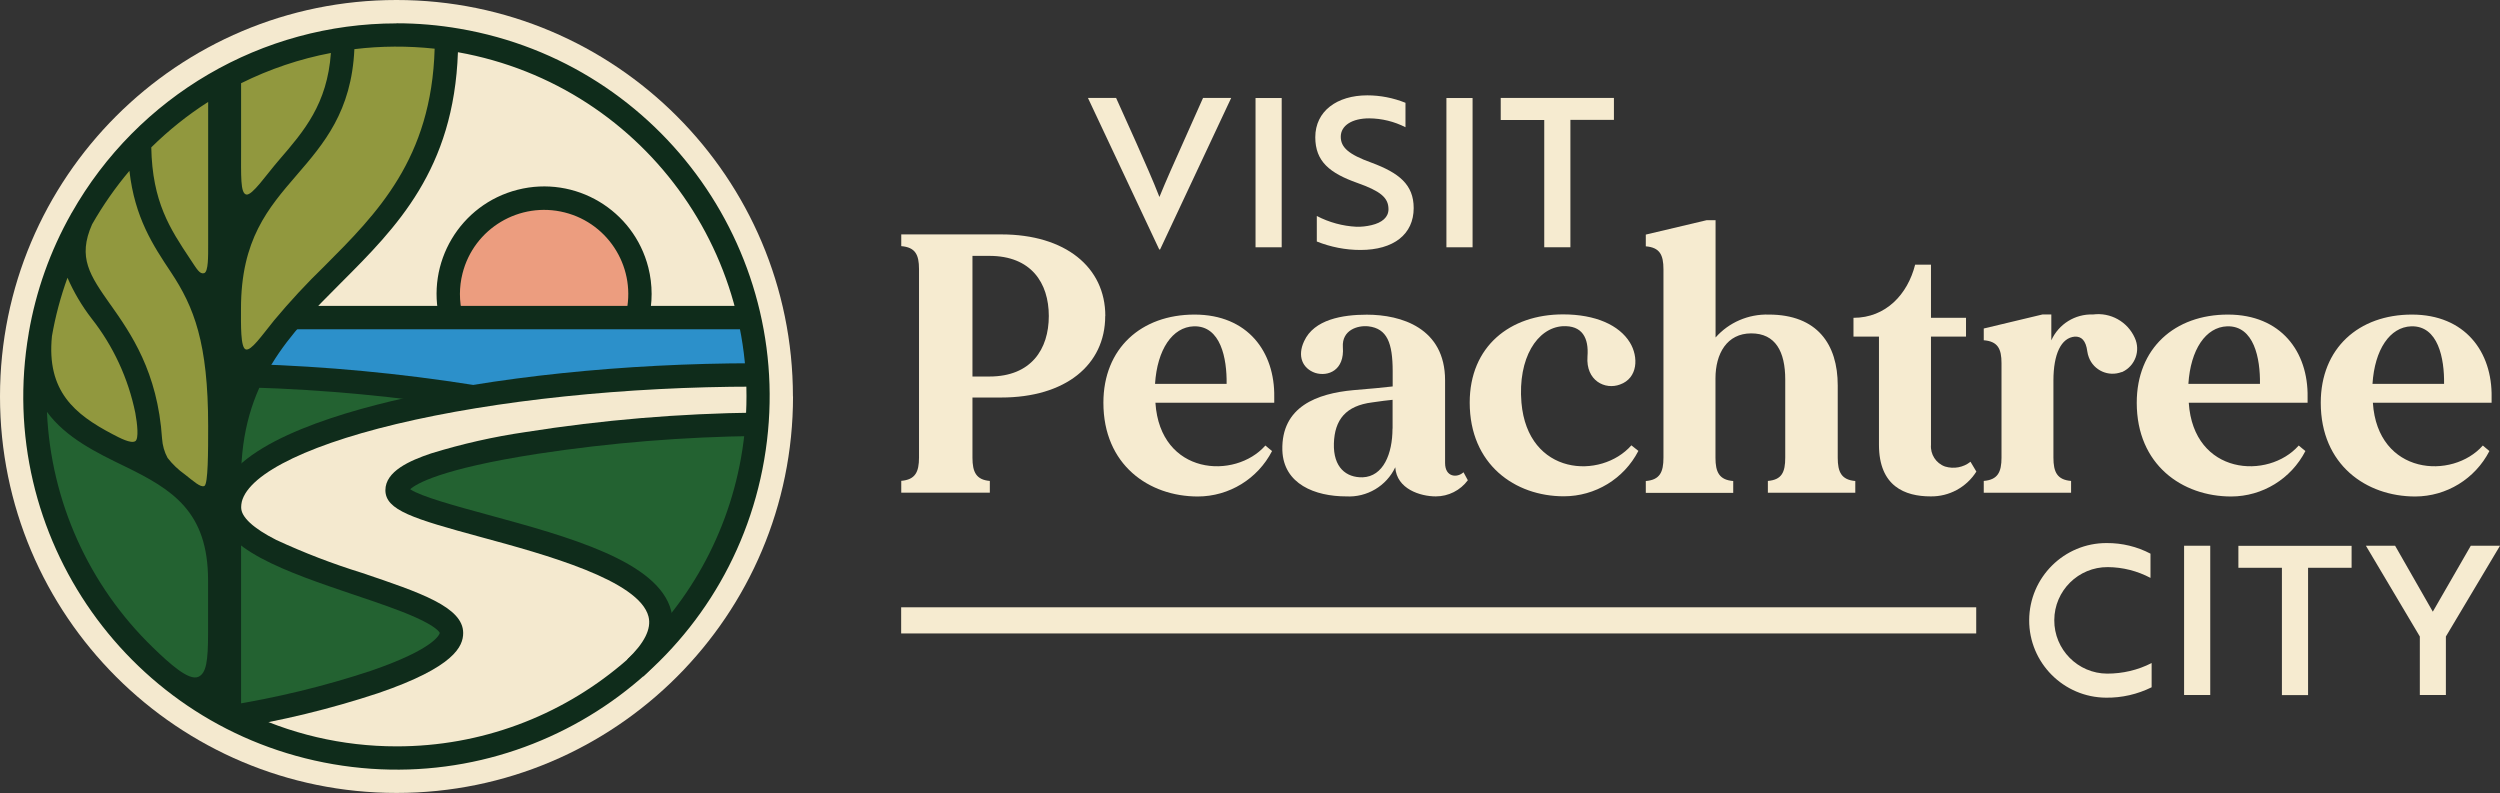 <?xml version="1.0" encoding="UTF-8"?>
<svg id="Layer_1" data-name="Layer 1" xmlns="http://www.w3.org/2000/svg" viewBox="0 0 261.94 83.09">
  <rect x="0" y="0" width="261.94" height="83.09" fill="#333333" stroke="none"/>
  <defs>
    <style>
      .cls-1 {
        fill: #2c90ca;
      }

      .cls-1, .cls-2, .cls-3, .cls-4, .cls-5, .cls-6, .cls-7 {
        stroke-width: 0px;
      }

      .cls-2 {
        fill: #ec9d7f;
      }

      .cls-3 {
        fill: #f6ebd0;
      }

      .cls-4 {
        fill: #236231;
      }

      .cls-5 {
        fill: #91983e;
      }

      .cls-6 {
        fill: #0f2c1b;
      }

      .cls-7 {
        fill: #f4e9cf;
      }
    </style>
  </defs>
  <g id="logo">
    <path id="Path_1" data-name="Path 1" class="cls-7" d="M83.09,41.54c0,22.94-18.6,41.54-41.54,41.54S0,64.49,0,41.54C0,18.6,18.6,0,41.54,0c22.94,0,41.54,18.6,41.54,41.54h0"/>
    <path id="Path_2" data-name="Path 2" class="cls-4" d="M20.45,71.65c-1.21,0-2.77-1.28-4.89-3.34-6.84-6.61-10.88-15.6-11.29-25.11-.01-.29.17-.56.45-.66.28-.1.59,0,.76.23,1.9,2.57,4.94,4.05,7.88,5.48,5.17,2.51,9.13,5.03,9.13,12.56v5.53c0,2.76-.1,4.61-1.43,5.19-.19.08-.39.12-.6.12Z"/>
    <path id="Path_3" data-name="Path 3" class="cls-5" d="M13.87,46.96c-.84-.11-1.65-.41-2.37-.87l-.04-.02c-3.57-1.88-7.33-4.42-6.68-10.9,0-.02,0-.03,0-.05.37-2.12.93-4.21,1.66-6.24.1-.26.34-.44.62-.44h0c.28,0,.52.17.62.43.64,1.46,1.45,2.84,2.43,4.1,2.34,2.98,3.96,6.47,4.72,10.19.57,3.05-.04,3.45-.29,3.62-.2.13-.44.19-.67.19"/>
    <path id="Path_4" data-name="Path 4" class="cls-5" d="M21.26,51.63c-.58,0-1.12-.43-1.86-1.03-.14-.11-.29-.23-.44-.35-.73-.52-1.39-1.15-1.94-1.86-.41-.73-.65-1.53-.7-2.36-.45-6.85-3.24-10.81-5.28-13.7-2.15-3.05-3.7-5.24-1.99-9.08,0-.02.02-.04.03-.06,1.15-2.02,2.48-3.93,3.98-5.7.13-.15.31-.24.51-.24.07,0,.13,0,.19.03.25.08.44.3.47.56.54,4.76,2.42,7.59,4.24,10.33,2.54,3.83,4.01,7.75,4.01,16.49v.14c0,5.81-.15,6.47-.8,6.76-.13.06-.28.08-.42.08Z"/>
    <path id="Path_5" data-name="Path 5" class="cls-4" d="M25.31,49.2c-.1,0-.2-.02-.29-.07-.24-.12-.39-.37-.37-.64.13-2.81.78-5.56,1.92-8.13.11-.24.35-.4.61-.4h.02c5.1.19,10.15.57,15,1.14.37.04.63.38.58.74-.03.28-.24.51-.51.57-.39.09-.77.18-1.15.27-7.29,1.75-12.6,3.94-15.36,6.35-.12.11-.28.16-.44.16"/>
    <path id="Path_6" data-name="Path 6" class="cls-4" d="M25.26,74.36c-.37,0-.67-.3-.67-.67v-16.53c0-.37.3-.67.67-.67.15,0,.29.05.4.14,2.64,2.01,7.23,3.57,11.67,5.07,2.43.82,4.72,1.6,6.46,2.38,1.69.75,2.66,1.43,2.9,2,.05.12.06.26.04.39-.13.6-1.12,2.22-7.67,4.46-4.47,1.48-9.04,2.62-13.68,3.42-.04,0-.08.01-.11.01"/>
    <path id="Path_7" data-name="Path 7" class="cls-5" d="M21.25,29.31c-.71,0-1.09-.58-1.67-1.47l-.19-.29c-2.2-3.31-4.1-6.17-4.21-12.1,0-.18.07-.36.2-.49,1.85-1.82,3.88-3.45,6.07-4.85.31-.2.72-.11.92.2.07.11.11.23.11.36v15.19c0,1.93-.04,3.13-.9,3.39-.1.03-.21.05-.32.05Z"/>
    <path id="Path_8" data-name="Path 8" class="cls-5" d="M25.85,37.29c-.1,0-.2-.02-.3-.05-.88-.28-.97-1.58-.96-4.47v-.43c0-7.48,2.92-10.86,6.01-14.44,2.75-3.19,5.6-6.49,5.88-12.78.01-.33.26-.59.59-.63,2.84-.34,5.71-.36,8.55-.05.35.04.6.33.6.68-.34,11.81-6.14,17.62-11.74,23.23-1.84,1.78-3.59,3.66-5.24,5.63-.23.29-.46.58-.68.86-1.29,1.65-1.95,2.44-2.71,2.44Z"/>
    <path id="Path_9" data-name="Path 9" class="cls-4" d="M70.35,64.84c-.31,0-.59-.22-.65-.53l-.02-.08s0-.04-.01-.06c-1.22-4.83-10.53-7.37-18.76-9.61-4.05-1.1-7.24-2.01-8.33-2.77-.3-.21-.38-.62-.17-.93.03-.04.06-.08.1-.11.86-.79,3.79-2.34,13.68-3.88,7.2-1.09,14.47-1.72,21.75-1.87h.01c.37,0,.67.3.67.67,0,.02,0,.05,0,.07-.78,6.87-3.46,13.4-7.75,18.83-.13.16-.32.25-.52.25"/>
    <path id="Path_10" data-name="Path 10" class="cls-5" d="M25.86,21.05c-.07,0-.15,0-.22-.02-1.07-.25-1.07-1.59-1.06-4.53v-7.77c0-.25.14-.49.37-.6,3.03-1.51,6.26-2.6,9.59-3.23.04,0,.08-.01.12-.01.37,0,.67.3.67.67,0,.02,0,.03,0,.05-.39,5.58-2.91,8.5-5.58,11.59-.37.43-.75.9-1.11,1.36-1.31,1.65-2.03,2.5-2.78,2.5Z"/>
    <path id="Path_11" data-name="Path 11" class="cls-7" d="M41.54,78.86c-4.68,0-9.32-.88-13.68-2.6-.34-.14-.51-.52-.37-.87.08-.21.27-.36.49-.41,3.87-.76,7.69-1.77,11.44-3.01,8.44-2.89,8.44-4.98,8.44-5.67,0-2.23-4.49-3.75-10.17-5.67-3.09-.96-6.12-2.13-9.05-3.49-2.73-1.38-4.05-2.7-4.05-4.02,0-3.4,6.11-6.81,16.77-9.36,10.18-2.44,23.6-3.88,36.81-3.94h0c.36,0,.66.29.67.65.01.41.02.74.02,1.07,0,.55-.01,1.11-.04,1.72-.02.35-.31.63-.66.64-7.7.14-15.39.82-22.99,2.02-3.32.48-6.6,1.22-9.8,2.22-1.85.62-4.32,1.64-4.32,3.22s3.11,2.53,9.58,4.29c8.91,2.43,16.99,4.92,17.97,8.8.36,1.44-.35,3.06-2.12,4.83l-.03.03c-6.84,6.15-15.71,9.55-24.91,9.55"/>
    <path id="Path_12" data-name="Path 12" class="cls-7" d="M68.21,32.71c-.37,0-.67-.3-.67-.67,0-.02,0-.05,0-.07.04-.39.07-.78.06-1.18.02-5.85-4.71-10.62-10.56-10.64-5.85-.02-10.62,4.71-10.64,10.56,0,.42.02.84.07,1.26.04.37-.22.7-.59.74-.02,0-.05,0-.07,0h-12.47c-.37,0-.67-.3-.67-.67,0-.17.07-.34.18-.46.8-.83,1.65-1.69,2.4-2.44,5.72-5.73,11.63-11.65,12.05-23.71.02-.36.31-.64.67-.64.04,0,.08,0,.12.01,14.23,2.57,25.71,13.11,29.49,27.07.1.36-.12.72-.47.82-.06.02-.11.02-.17.02h-8.74Z"/>
    <path id="Path_13" data-name="Path 13" class="cls-2" d="M48.28,32.71c-.33,0-.61-.24-.66-.57-.06-.44-.1-.89-.1-1.34-.01-5.24,4.23-9.5,9.47-9.51,5.24-.01,9.5,4.23,9.51,9.47,0,.46-.03.92-.1,1.38-.05.33-.33.57-.66.57h-17.45Z"/>
    <path id="Path_14" data-name="Path 14" class="cls-1" d="M49.53,41s-.07,0-.11,0c-6.96-1.11-13.99-1.81-21.03-2.09-.37-.02-.65-.33-.64-.7,0-.11.04-.22.09-.31.82-1.35,1.74-2.63,2.77-3.83.13-.15.31-.24.51-.24h46.38c.32,0,.59.23.65.54.23,1.2.41,2.42.53,3.62.02.19-.04.37-.17.51-.13.14-.3.22-.49.22-9.51.03-19,.79-28.39,2.27-.04,0-.07,0-.11,0"/>
    <path id="Path_15" data-name="Path 15" class="cls-6" d="M24.23,76.35l-.39-2.42c5.09-.81,10.11-2.02,15-3.64,6.71-2.3,7.2-3.82,7.24-3.97-.04-.09-.35-.66-2.55-1.64-1.72-.77-3.99-1.54-6.4-2.35-7.03-2.38-14.31-4.84-14.31-9.19,0-5.58,9.86-9.11,18.14-11.1,10.57-2.53,24.47-3.98,38.12-3.98v2.45c-13.47,0-27.16,1.43-37.56,3.92-10.18,2.44-16.26,5.7-16.26,8.72,0,1.02,1.27,2.2,3.68,3.42,2.91,1.35,5.9,2.5,8.97,3.45,6.16,2.08,10.62,3.59,10.62,6.3,0,1.4-.92,3.57-8.89,6.3-5.02,1.66-10.17,2.91-15.4,3.74"/>
    <path id="Path_16" data-name="Path 16" class="cls-6" d="M49.17,42.75c-7.55-1.2-15.17-1.92-22.81-2.15l.08-2.45c7.75.24,15.47.97,23.13,2.18l-.39,2.42Z"/>
    <path id="Path_17" data-name="Path 17" class="cls-6" d="M67.4,70.87l-1.68-1.78c1.8-1.71,2.55-3.21,2.23-4.48-.96-3.82-10.91-6.53-17.5-8.32-7.17-1.95-10.07-2.83-10.07-4.93,0-1.98,2.55-3.1,4.78-3.85,3.24-1,6.55-1.75,9.91-2.24,8.02-1.27,16.12-1.95,24.25-2.04v2.45c-7.7.09-15.39.71-23,1.87-10.25,1.59-12.76,3.18-13.34,3.71,1.09.76,4.96,1.81,8.12,2.67,8.4,2.29,17.92,4.88,19.23,10.09.55,2.19-.43,4.49-2.92,6.85"/>
    <rect id="Rectangle_1" data-name="Rectangle 1" class="cls-6" x="30.56" y="32.05" width="47.95" height="2.45"/>
    <path id="Path_18" data-name="Path 18" class="cls-6" d="M67.93,33.57l-2.37-.6c1.19-4.72-1.67-9.52-6.39-10.71s-9.52,1.67-10.71,6.39c-.36,1.42-.36,2.9,0,4.32l-2.37.6c-1.53-6.03,2.12-12.16,8.15-13.69,6.03-1.53,12.16,2.12,13.69,8.15.46,1.82.46,3.72,0,5.54"/>
    <path id="Path_19" data-name="Path 19" class="cls-6" d="M41.54,2.45c-14.09,0-27.09,7.6-34.03,19.86h-.01s-.03.07-.05.1c-2.19,3.88-3.69,8.1-4.44,12.48h0v.02c-3.66,21.28,10.62,41.5,31.9,45.16,21.28,3.66,41.5-10.62,45.16-31.9,3.66-21.28-10.62-41.5-31.9-45.16-2.19-.38-4.41-.57-6.63-.57M45.54,5.11c-.33,11.54-6.03,17.25-11.55,22.78-1.86,1.8-3.62,3.7-5.28,5.69-1.31,1.62-2.4,3.21-2.96,3.03s-.5-2.62-.5-4.27c0-7.23,2.84-10.52,5.84-14,2.83-3.28,5.75-6.67,6.04-13.19,2.79-.34,5.61-.35,8.4-.05M5.44,35.23c.36-2.09.91-4.14,1.63-6.13.66,1.51,1.5,2.94,2.51,4.25,2.29,2.9,3.86,6.3,4.6,9.93.2,1.1.38,2.69,0,2.94-.45.3-1.65-.34-2.41-.74-3.94-2.07-6.9-4.49-6.33-10.24M11.58,31.93c-2.16-3.07-3.48-4.94-1.93-8.43,1.13-1.98,2.44-3.86,3.91-5.6.56,4.92,2.48,7.81,4.35,10.62,2.41,3.63,3.9,7.39,3.9,16.12,0,2.66,0,6.1-.4,6.28s-1.13-.5-2.04-1.21c-.68-.48-1.29-1.06-1.81-1.73-.34-.62-.53-1.31-.58-2.02-.46-7.03-3.29-11.04-5.4-14.04M25.26,8.72c2.98-1.48,6.14-2.55,9.41-3.17-.38,5.36-2.83,8.2-5.42,11.2-1.37,1.58-2.83,3.77-3.45,3.63s-.54-1.89-.54-4.87v-6.78ZM21.39,28.62c-.46.14-.76-.42-1.44-1.44-2.14-3.22-3.99-6.01-4.1-11.74,1.82-1.79,3.81-3.39,5.96-4.76v14.95c0,1.2.03,2.85-.42,2.99M4.93,43.17c1.99,2.7,5.17,4.25,8.12,5.68,5.02,2.44,8.75,4.74,8.75,11.96v5.53c0,2.91-.18,4.21-1.03,4.58-.99.43-2.99-1.37-4.76-3.09-6.71-6.5-10.68-15.32-11.09-24.66M41.54,78.2c-5.65,0-11.23-1.3-16.28-3.82v-24.23c0-10.03,5.08-15.13,10.47-20.52,5.82-5.82,11.82-11.85,12.25-24.16,19.93,3.55,33.21,22.58,29.66,42.51-3.12,17.49-18.33,30.23-36.09,30.22"/>
    <path id="Path_20" data-name="Path 20" class="cls-3" d="M115.8,33.11c0,5.14-4.18,8.54-10.9,8.54h-3.01v6.3c0,1.51.39,2.32,1.82,2.44v1.23h-9.28v-1.24c1.47-.12,1.86-.93,1.86-2.44v-19.75c0-1.51-.39-2.28-1.86-2.4v-1.23h10.48c6.72,0,10.9,3.44,10.9,8.54M109.89,33.11c0-3.48-1.86-6.3-6.22-6.3h-1.78v12.64h1.78c4.37,0,6.22-2.86,6.22-6.34"/>
    <path id="Path_21" data-name="Path 21" class="cls-3" d="M133.51,42.2h-12.45c.5,7.61,8.35,8.08,11.52,4.48l.7.58c-1.5,2.91-4.49,4.75-7.77,4.76-5.14,0-9.9-3.32-9.9-9.82,0-5.72,3.98-9.24,9.55-9.24s8.43,3.9,8.35,8.66v.58ZM121.02,40.22h7.5c.04-2.67-.62-6.11-3.44-6.03-2.24.08-3.83,2.43-4.06,6.03"/>
    <path id="Path_22" data-name="Path 22" class="cls-3" d="M153.8,50.31c-.79,1.07-2.04,1.7-3.36,1.7-1.62,0-4.1-.77-4.25-3.05-.93,1.97-2.97,3.17-5.14,3.05-3.25,0-6.57-1.28-6.69-4.83-.12-4.6,3.67-5.95,7.42-6.3,1.78-.15,3.17-.27,4.14-.39v-1.58c0-2.98-.58-4.49-2.55-4.72-1.12-.12-2.78.39-2.67,2.17.19,2.44-1.55,3.13-2.9,2.71-1.32-.46-1.9-1.74-1.16-3.32,1.04-2.28,4.02-2.78,6.57-2.78,3.6,0,8.2,1.39,8.2,6.88v8.66c0,1.51,1.28,1.58,1.93.97l.46.85ZM145.91,44.9v-3.01c-.54.04-1.24.15-2.13.27-2.78.35-3.94,1.82-4.02,4.29-.08,2.55,1.31,3.6,3.01,3.56,2.17-.08,3.13-2.47,3.13-5.1"/>
    <path id="Path_23" data-name="Path 23" class="cls-3" d="M171.66,47.25c-1.51,2.92-4.52,4.75-7.81,4.75-5.1,0-9.86-3.32-9.86-9.82,0-5.88,4.21-9.24,9.78-9.24,3.4,0,5.88,1.12,7,2.94.93,1.51.85,3.75-1.04,4.41-1.54.58-3.59-.39-3.4-2.94.15-1.93-.54-3.29-2.63-3.17-2.63.19-4.68,3.32-4.29,8,.66,7.69,8.35,8.08,11.52,4.48l.73.58Z"/>
    <path id="Path_24" data-name="Path 24" class="cls-3" d="M194.39,50.39v1.24h-9.16v-1.24c1.47-.12,1.82-.93,1.82-2.44v-8.19c0-2.9-1.01-4.83-3.56-4.83s-3.75,2.12-3.75,4.72v8.31c0,1.51.39,2.32,1.86,2.44v1.24h-9.16v-1.24c1.47-.12,1.85-.93,1.85-2.44v-19.75c0-1.51-.39-2.28-1.85-2.4v-1.23l6.38-1.51h.93v12.29c1.41-1.59,3.45-2.46,5.57-2.4,5.1,0,7.23,3.13,7.23,7.42v7.58c0,1.51.39,2.32,1.86,2.44"/>
    <path id="Path_25" data-name="Path 25" class="cls-3" d="M207.07,49.42c-1.04,1.64-2.85,2.62-4.79,2.59-2.67,0-5.41-1.04-5.41-5.41v-11.33h-2.67v-1.97c3.4,0,5.68-2.47,6.46-5.57h1.66v5.57h3.67v1.97h-3.67v11.33c-.08,1,.52,1.94,1.47,2.28.92.28,1.92.1,2.67-.5l.62,1.04Z"/>
    <path id="Path_26" data-name="Path 26" class="cls-3" d="M222.3,38.98c-1.38.53-2.92-.16-3.44-1.54-.08-.2-.13-.41-.16-.62-.15-1.16-.62-1.58-1.31-1.55-1.43.12-2.24,1.82-2.24,4.6v8.08c0,1.51.39,2.32,1.85,2.44v1.24h-9.15v-1.24c1.47-.12,1.86-.93,1.86-2.44v-9.9c0-1.51-.39-2.28-1.86-2.4v-1.23l6.15-1.47h.93v2.71c.77-1.71,2.5-2.78,4.37-2.71,1.83-.24,3.61.75,4.37,2.44.63,1.35.05,2.95-1.3,3.58-.02,0-.03.02-.05.02"/>
    <path id="Path_27" data-name="Path 27" class="cls-3" d="M241.78,42.2h-12.45c.5,7.61,8.35,8.08,11.52,4.48l.7.58c-1.5,2.91-4.49,4.75-7.77,4.76-5.14,0-9.9-3.32-9.9-9.82,0-5.72,3.98-9.24,9.55-9.24s8.43,3.9,8.35,8.66v.58ZM229.29,40.22h7.5c.04-2.67-.62-6.11-3.44-6.03-2.24.08-3.83,2.43-4.06,6.03"/>
    <path id="Path_28" data-name="Path 28" class="cls-3" d="M261.07,42.2h-12.45c.5,7.61,8.35,8.08,11.52,4.48l.69.58c-1.5,2.91-4.49,4.75-7.77,4.76-5.14,0-9.9-3.32-9.9-9.82,0-5.72,3.98-9.24,9.55-9.24s8.43,3.9,8.35,8.66v.58ZM248.58,40.22h7.5c.04-2.67-.62-6.11-3.44-6.03-2.24.08-3.83,2.43-4.06,6.03"/>
    <path id="Path_29" data-name="Path 29" class="cls-3" d="M121.55,26.14h-.09l-7.47-15.88h2.95l2.11,4.69c.93,2.13,1.72,3.85,2.43,5.69.67-1.65,1.58-3.69,2.48-5.69l2.09-4.69h2.95l-7.45,15.88Z"/>
    <rect id="Rectangle_2" data-name="Rectangle 2" class="cls-3" x="131.55" y="10.27" width="2.74" height="15.64"/>
    <path id="Path_30" data-name="Path 30" class="cls-3" d="M137.97,25.3v-2.67c1.29.67,2.71,1.06,4.17,1.13.53.01,1.05-.05,1.56-.17,1.11-.26,1.78-.83,1.78-1.67,0-1.24-.89-1.91-3.28-2.76-2.87-1.02-4.39-2.24-4.39-4.78,0-2.74,2.28-4.39,5.45-4.39,1.37,0,2.73.27,4,.78v2.56c-1.18-.6-2.48-.92-3.8-.93-1.78,0-2.98.74-2.98,1.93,0,1.11.82,1.85,3.21,2.71,2.87,1.07,4.43,2.28,4.43,4.76,0,2.74-2.09,4.39-5.58,4.39-1.57,0-3.13-.31-4.58-.89"/>
    <rect id="Rectangle_3" data-name="Rectangle 3" class="cls-3" x="151.55" y="10.27" width="2.74" height="15.64"/>
    <path id="Path_31" data-name="Path 31" class="cls-3" d="M164.54,12.57v13.34h-2.74v-13.34h-4.56v-2.31h11.86v2.3h-4.56Z"/>
    <rect id="Rectangle_4" data-name="Rectangle 4" class="cls-3" x="94.42" y="63.63" width="112.64" height="2.74"/>
    <path id="Path_32" data-name="Path 32" class="cls-3" d="M225.32,60.55c-1.38-.73-2.91-1.12-4.47-1.13-3.08-.02-5.6,2.47-5.61,5.55-.02,3.08,2.47,5.6,5.55,5.61,1.62,0,3.21-.37,4.65-1.11v2.54c-1.48.73-3.11,1.11-4.76,1.09-4.47-.02-8.09-3.66-8.07-8.13.02-4.47,3.66-8.09,8.13-8.07h0c1.6-.01,3.17.37,4.58,1.11v2.54Z"/>
    <rect id="Rectangle_5" data-name="Rectangle 5" class="cls-3" x="228.84" y="57.18" width="2.74" height="15.64"/>
    <path id="Path_33" data-name="Path 33" class="cls-3" d="M241.83,59.49v13.34h-2.74v-13.34h-4.56v-2.3h11.86v2.3h-4.56Z"/>
    <path id="Path_34" data-name="Path 34" class="cls-3" d="M250.95,57.18l3.95,6.91,3.98-6.91h3.06l-5.67,9.51v6.13h-2.73v-6.13l-5.65-9.51h3.06Z"/>
  </g>
</svg>